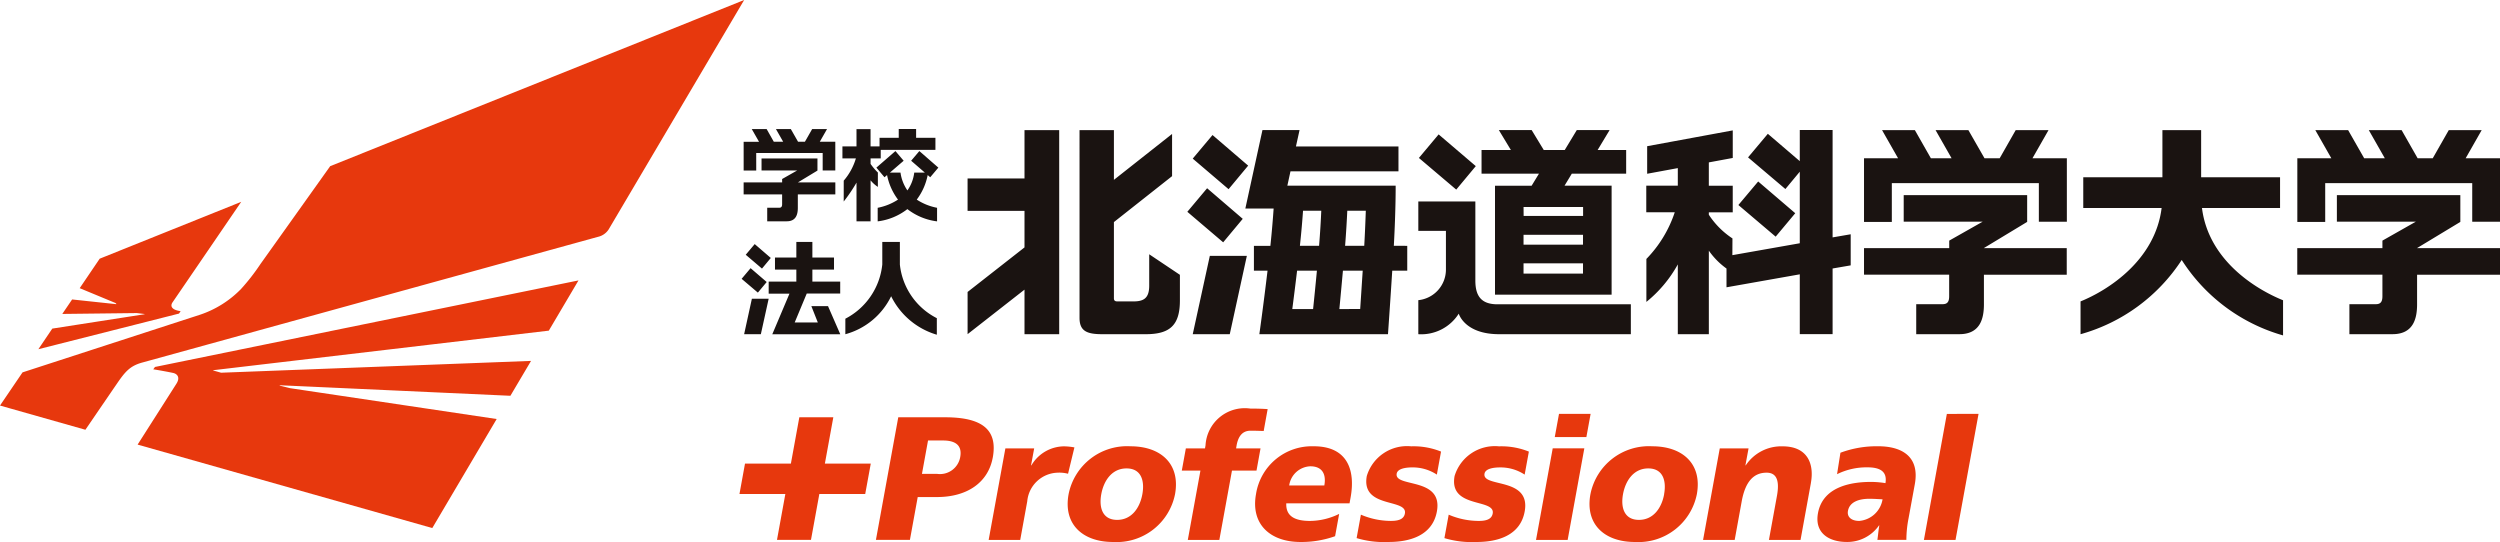 <svg xmlns="http://www.w3.org/2000/svg" width="159.975" height="34.683" viewBox="0 0 159.975 34.683"><path d="M47.618,0,38.94,14.693a1.1,1.1,0,0,1-.669.461C37.945,15.242,9.4,23.118,9.1,23.2c-.81.222-1.119.617-1.668,1.424-.11.158-1.968,2.876-1.968,2.876L0,25.951l1.442-2.123s11.03-3.583,11.305-3.671a6.56,6.56,0,0,0,2.682-1.671,13.43,13.43,0,0,0,1.237-1.59c.359-.5,4.463-6.263,4.463-6.263Zm-10.6,17.944-27.1,5.538-.111.151c.343.05,1.1.192,1.285.235.244.058.455.278.2.682-.1.157-2.486,3.9-2.486,3.9L27.662,33.79l4.12-6.977L18.559,24.839s-.626-.156-.646-.159-.025-.027,0-.027,14.747.673,14.747.673l1.321-2.232-19.833.756s-.488-.138-.5-.141-.016-.018.006-.021l21.464-2.53Zm-25.46,1.967c-.535-.072-.7-.3-.513-.57s4.391-6.426,4.391-6.426L6.379,16.554,5.1,18.44l2.282.946a.43.43,0,0,1,.058.053.013.013,0,0,1-.008.023c-.017,0-2.817-.3-2.817-.3l-.629.927,4.77-.056s.476.059.484.059.021.017.006.018-5.9.917-5.9.917l-.891,1.319,9-2.281Z" fill="#e7380d"/><path d="M64.21,24.063a3.815,3.815,0,0,0-3.965,3.068c-.353,1.933.915,3.056,2.848,3.056a3.813,3.813,0,0,0,3.963-3.056c.354-1.944-.914-3.068-2.846-3.068m.755,3.068c-.157.866-.681,1.641-1.613,1.641S62.178,28,62.336,27.131s.682-1.652,1.616-1.652,1.173.775,1.013,1.652M97.6,24.063a3.814,3.814,0,0,0-3.963,3.068c-.353,1.933.915,3.056,2.847,3.056a3.813,3.813,0,0,0,3.963-3.056c.354-1.944-.914-3.068-2.848-3.068m.756,3.068c-.157.866-.681,1.641-1.613,1.641S95.564,28,95.722,27.131s.682-1.652,1.616-1.652,1.173.775,1.013,1.652M75.932,24.063a3.612,3.612,0,0,0-3.693,3.056c-.353,1.933.913,3.068,2.848,3.068a6.411,6.411,0,0,0,2.212-.371l.26-1.427a4.276,4.276,0,0,1-1.868.45c-.989,0-1.549-.315-1.516-1.124h4.047l.068-.371c.318-1.743-.188-3.282-2.357-3.282m.679,2.506H74.362a1.424,1.424,0,0,1,1.348-1.225c.808,0,1.023.551.9,1.225m10.25-.752c-.165.911,2.977.191,2.571,2.416-.285,1.563-1.761,1.955-3.087,1.955a6.1,6.1,0,0,1-2.05-.248l.274-1.5a4.914,4.914,0,0,0,1.909.4c.417,0,.833-.068.907-.473.18-.989-2.825-.292-2.439-2.4a2.69,2.69,0,0,1,2.843-1.9,4.691,4.691,0,0,1,1.91.337l-.269,1.473a2.8,2.8,0,0,0-1.563-.461c-.437,0-.947.078-1.006.4m-5.619,0c-.164.911,2.978.191,2.572,2.416-.285,1.563-1.761,1.955-3.088,1.955a6.1,6.1,0,0,1-2.049-.248l.274-1.5a4.913,4.913,0,0,0,1.908.4c.417,0,.834-.068.907-.473.181-.989-2.823-.292-2.438-2.4a2.688,2.688,0,0,1,2.841-1.9,4.691,4.691,0,0,1,1.91.337l-.268,1.473a2.807,2.807,0,0,0-1.564-.461c-.437,0-.946.078-1.006.4m30.808-1.753a6.638,6.638,0,0,0-2.413.415l-.216,1.372a4.268,4.268,0,0,1,1.945-.438c.729,0,1.287.214,1.152,1.011a5.812,5.812,0,0,0-.929-.078c-1.08,0-3.062.214-3.389,2-.231,1.269.7,1.843,1.855,1.843a2.472,2.472,0,0,0,2.048-1.055h.023c-.056.3-.077.606-.124.921h1.855a7.257,7.257,0,0,1,.14-1.383l.4-2.18c.326-1.788-.85-2.428-2.345-2.428m-1.218,4.777c-.472,0-.789-.237-.715-.641.1-.562.681-.775,1.367-.775.3,0,.591.022.847.034a1.654,1.654,0,0,1-1.5,1.383m-63.6-1.722H44.295l-.535,2.936H41.585l.535-2.936H39.184l.355-1.948h2.936l.54-2.962h2.175l-.54,2.962h2.937Zm8.162-2.335c-.289,1.584-1.618,2.529-3.573,2.529H50.591l-.5,2.742H47.916l1.43-7.846h3c2.393,0,3.37.809,3.048,2.575m-3.183-1.09h-.96l-.389,2.135h.96a1.316,1.316,0,0,0,1.489-1.078c.145-.8-.38-1.057-1.1-1.057m39.014.5h2.023L92.18,30.054H90.156Zm2.154-.721H91.356l.271-1.484h2.023Zm25.095-1.484L117,30.054h-2.023l1.468-8.062ZM70.963,24.2h1.564l-.257,1.417H70.7l-.809,4.44H67.873l.809-4.44H67.49l.258-1.417h1.225L69.008,24a2.516,2.516,0,0,1,2.868-2.35c.438,0,.75.01,1.107.034l-.254,1.4c-.231-.007-.54-.018-.843-.018-.517,0-.785.36-.889.933Zm-10.345-.066-.408,1.686a2.206,2.206,0,0,0-.674-.068A2.012,2.012,0,0,0,57.6,27.582l-.45,2.472H55.13L56.2,24.2h1.843l-.2,1.08h.024a2.454,2.454,0,0,1,2.077-1.214,4.049,4.049,0,0,1,.673.068m47.13,2.27-.665,3.653h-2.023l.516-2.832c.2-1.1-.114-1.473-.664-1.473-.832,0-1.363.572-1.593,1.833l-.45,2.472h-2.023l1.068-5.857h1.842l-.2,1.08h.023a2.73,2.73,0,0,1,2.357-1.214c1.6,0,2.031,1.124,1.81,2.338" transform="translate(8.134 4.495)" fill="#e7380d"/><path d="M45.832,10.142a3.844,3.844,0,0,0,.778-1.425h-.861V7.949h.9V6.843h.9V7.949h.575V7.4h1.228V6.836h1.112V7.4H51.7v.772H48.2v.543h-.65v.355a3.749,3.749,0,0,0,.467.551l0,.919a2.048,2.048,0,0,1-.467-.42v2.624h-.9V10.267a10.264,10.264,0,0,1-.819,1.21ZM109.11,6.9h-2.1V8.893l-2.044-1.75L103.7,8.652l2.389,2.025.921-1.109v4.579l-4.314.762.006-1.072a5.227,5.227,0,0,1-1.512-1.516v-.155h1.53v-1.7h-1.53V8.973l1.531-.284V6.925L97.244,7.936V9.7l1.961-.362v1.125H97.187v1.7h1.823a7.776,7.776,0,0,1-1.816,2.988V17.9a8.136,8.136,0,0,0,2.011-2.4v4.466h1.986V14.621a4.757,4.757,0,0,0,1.13,1.144v1.2l4.689-.83v3.827h2.1v-4.2l1.158-.2V13.572l-1.158.2ZM40.232,8.372h4.253V9.488h.808V7.652H44.3l.464-.812h-.952l-.464.812h-.438l-.463-.812h-.953l.464.812h-.6L40.9,6.841h-.952l.464.812h-.984V9.494h.805Zm.671,8.255-1.03-.886-.574.682,1.039.883Zm-1.444,3.339h1.07l.5-2.269H39.955Zm4.367-4.134H45.21v-.77H43.826v-1H42.8v1H41.433v.77H42.8V16.6H41.03v.772h1.33l-1.1,2.6h4.352l-.785-1.8H43.761l.413,1.043-1.479,0,.77-1.849h2.142V16.6H43.826Zm-4.264-.949,1.039.885.564-.68L40.136,14.2ZM149.62,8.707l1.025-1.8h-2.106l-1.025,1.8h-.968l-1.025-1.8h-2.1l1.025,1.8h-1.321L142.1,6.91h-2.1l1.025,1.8h-2.177v4.074h1.784V10.3h9.408v2.47h1.785V8.707Zm-3.11,5.748,2.769-1.674V11.066h-7.9v1.7h5.053l-2.139,1.212v.479h-5.449v1.7h5.449V17.54c0,.374-.138.506-.421.506H142.18v1.919l2.761,0c1.35,0,1.57-1.028,1.57-1.912V16.161h5.306v-1.7H146.51ZM86.278,9.211,83.9,7.181,82.637,8.688l2.39,2.026Zm4.042.483H86.646V8.18h1.878l-.77-1.274h2.1l.773,1.274H91.97l.77-1.274h2.1L94.074,8.18H95.9V9.694H92.422l-.466.77h3.013v6.974H87.507V10.465h2.344Zm2.819,5.736H89.333v.657h3.805Zm0-1.823H89.333v.629h3.805Zm-3.8-1.208h3.805v-.574H89.334ZM71.712,9.18,69.431,7.222,68.165,8.731l2.294,1.956ZM41.89,11.646c0,.169-.063.229-.191.229h-.763v.867h1.249c.61,0,.71-.465.71-.865v-.855h2.4v-.769H42.9v0l1.251-.757V8.72H40.573v.768h2.284l-.966.548v.217H39.427v.769H41.89Zm62.458-1.452L103.081,11.7l2.386,2.025,1.253-1.5Zm14.444,4.26,2.768-1.674V11.066h-7.9v1.7h5.053l-2.14,1.212v.479H111.12v1.7h5.449V17.54c0,.374-.136.506-.421.506h-1.687v1.919l2.762,0c1.349,0,1.57-1.028,1.57-1.912V16.161h5.3v-1.7h-5.3Zm4.134-7.545h-2.1l-1.025,1.8h-.97L117.8,6.91h-2.1l1.025,1.8H115.4l-1.024-1.8h-2.1l1.025,1.8H111.12v4.074H112.9V10.3h9.408v2.47H124.1V8.707h-2.2Zm9.817,4.984h5V9.925h-5.05V6.91h-2.478V9.925h-5.065v1.968h5.014c-.415,3.339-3.417,5.259-5.188,5.975l0,2.1a11.375,11.375,0,0,0,6.474-4.752,11.384,11.384,0,0,0,6.485,4.828V17.795c-1.773-.717-4.771-2.572-5.188-5.9M87.67,18.053c-1.024,0-1.42-.508-1.42-1.519V11.473H82.6v1.883h1.767v2.463a1.968,1.968,0,0,1-1.767,1.97v2.177a2.839,2.839,0,0,0,2.588-1.315s.365,1.315,2.584,1.315H96.2V18.052Zm-5.778-3.741,0,1.589h-.96c-.147,2.307-.273,4.065-.273,4.065H72.428s.249-1.758.524-4.065H72.08V14.312h1.054c.1-.956.164-1.764.208-2.389h-1.81l1.094-5.018H75l-.231,1.049h6.561l0,1.589H74.42l-.2.917h6.93s.013,1.473-.117,3.851ZM76.111,15.9H74.843c-.112.936-.219,1.781-.307,2.456h1.331c.07-.675.156-1.52.244-2.456m.279-3.834H75.223c-.042.605-.105,1.362-.2,2.245H76.25c.071-.883.115-1.64.14-2.245M79.042,15.9H77.776c-.085.936-.163,1.781-.228,2.456H78.88c.047-.675.1-1.52.162-2.456m.194-3.834H78.055c-.028.605-.071,1.362-.14,2.245H79.14c.05-.883.078-1.64.1-2.245M65.38,16.861c0,.793-.344,1.007-1,1.007H63.337c-.178,0-.216-.086-.216-.205V12.792l3.722-2.939v-2.7l-3.722,2.937V6.91h-2.2V18.925c0,.874.516,1.041,1.472,1.041h2.765c1.531,0,2.186-.558,2.186-2.158V16.167L65.38,14.852ZM51.367,9.924l.52-.617L50.671,8.248l-.525.619.878.76h-.68a2.484,2.484,0,0,1-.437,1.139,2.642,2.642,0,0,1-.442-1.139h-.68l.882-.76-.527-.619L47.922,9.307l.519.617.164-.141a3.853,3.853,0,0,0,.7,1.571,3.635,3.635,0,0,1-1.3.524v.868a3.857,3.857,0,0,0,1.9-.784,3.874,3.874,0,0,0,1.9.784v-.868a3.619,3.619,0,0,1-1.3-.524,3.836,3.836,0,0,0,.7-1.572ZM57.4,10H53.757v2.073H57.4v2.34l-3.642,2.851v2.7L57.4,17.115v2.851H59.62V6.91H57.4Zm-7.975,5.5,0-1.437H48.3l0,1.437a4.413,4.413,0,0,1-2.364,3.475v.993a4.593,4.593,0,0,0,2.93-2.431A4.754,4.754,0,0,0,51.79,20V18.941A4.363,4.363,0,0,1,49.424,15.5m18.741,4.468h2.369l1.094-5.015H69.259Zm3.2-7.384-2.28-1.958-1.266,1.508,2.294,1.953Z" transform="translate(8.158 1.419)" fill="#1a1311"/></svg>